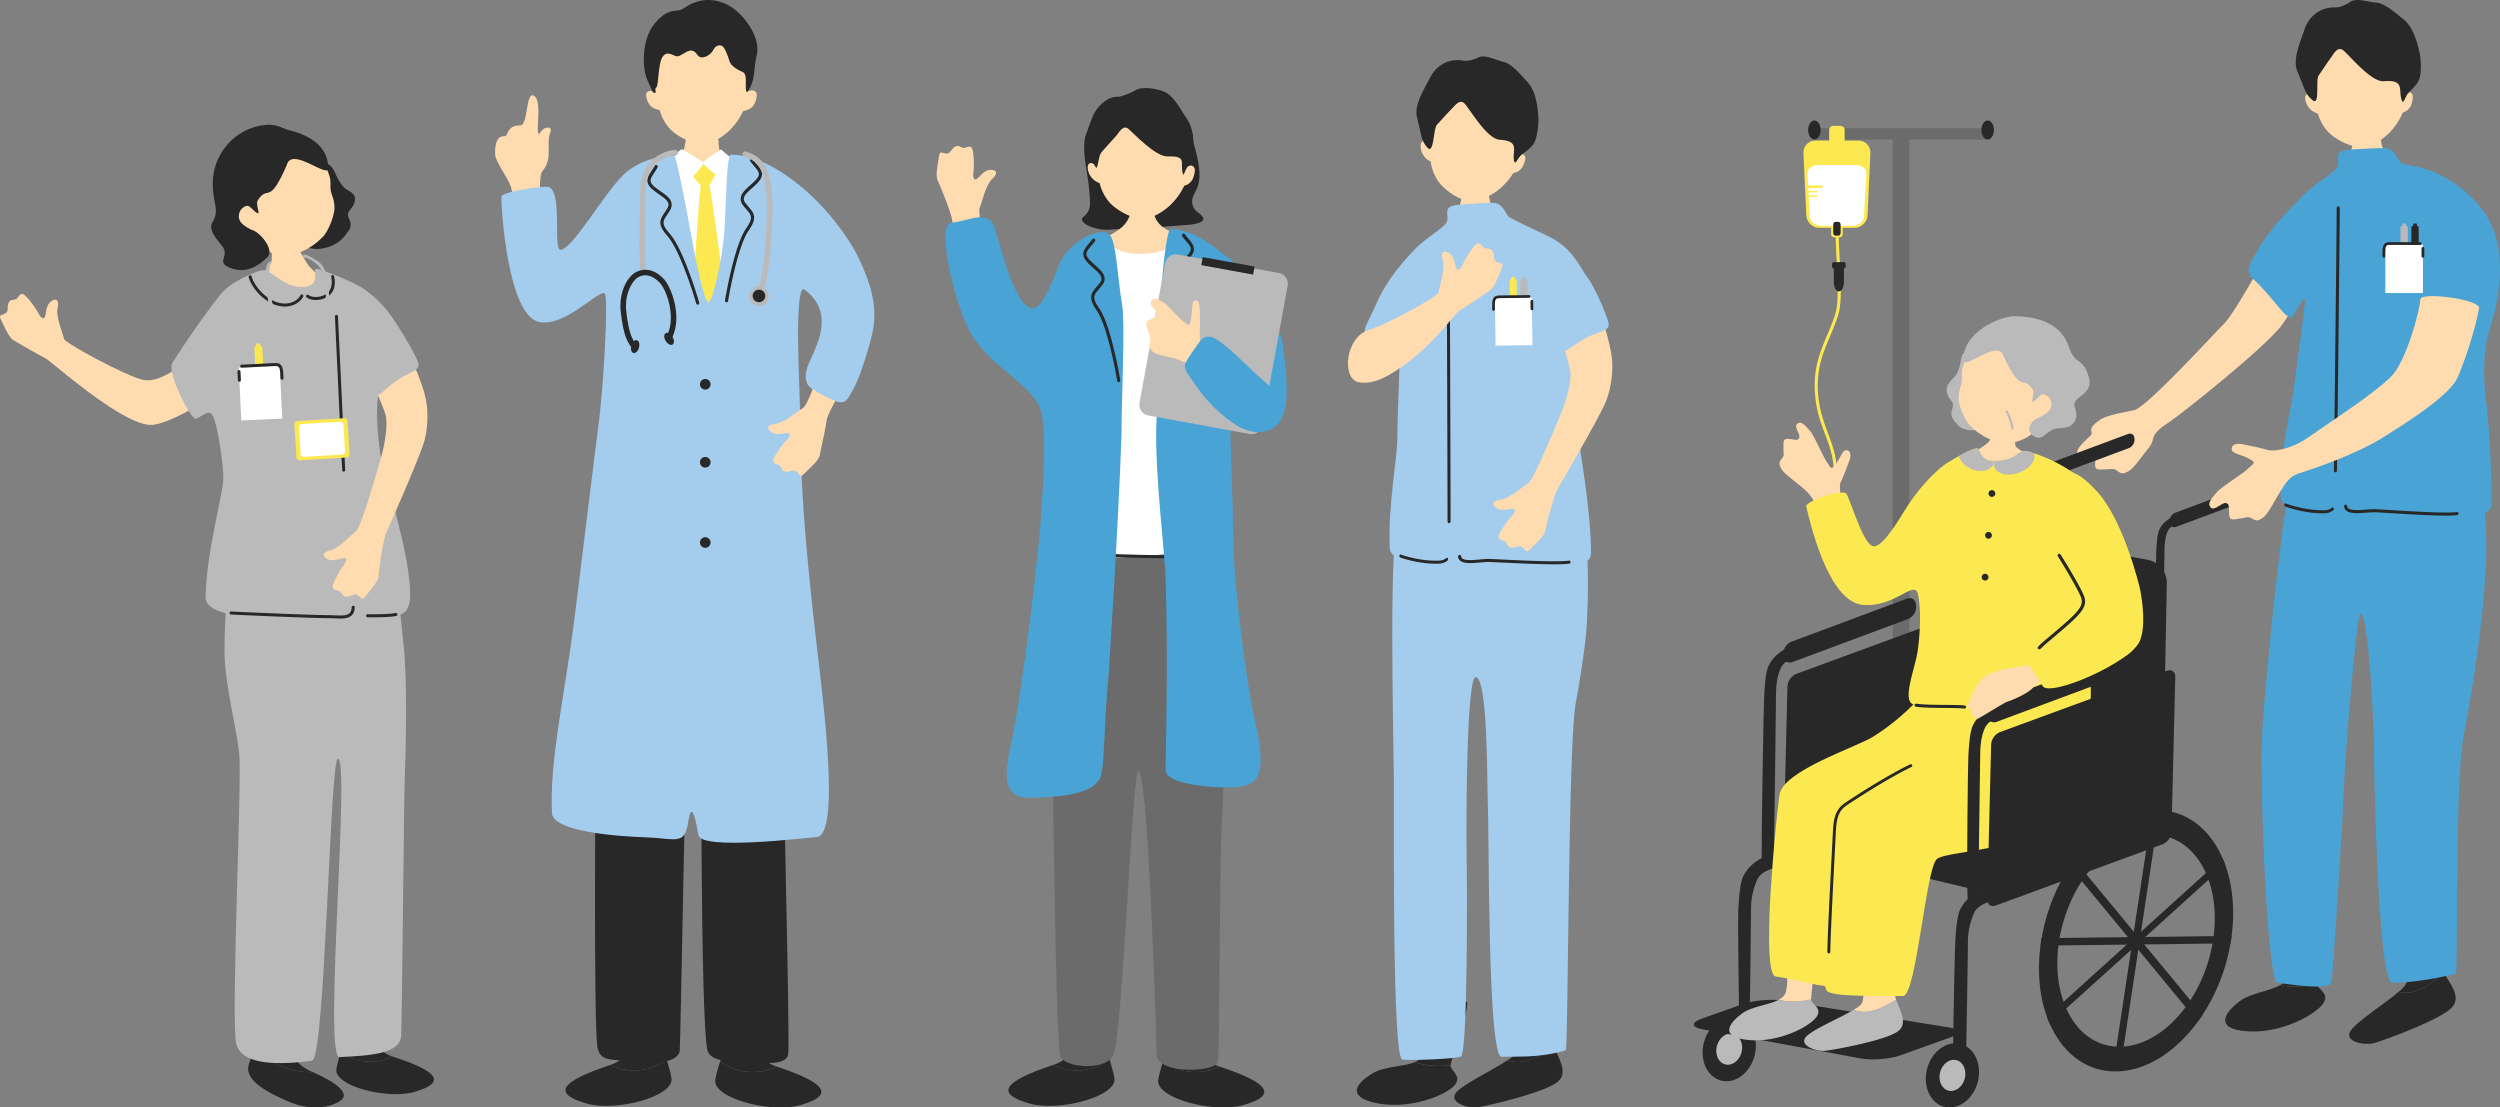 <svg width="307" height="136" fill="none" xmlns="http://www.w3.org/2000/svg"><rect width="100%" height="100%" fill="#808080" stroke="none"/><g clip-path="url(#a)"><path d="M273.103 39.762c-1.023 1-9.456 10.223-10.985 10.593-.824.199-3.261.55-4.188 1.168-1.93 1.29-.662 1.445-1.24 2.005-.578.56-1.944 1.68-1.558 2.28.386.6 1.434-.444 1.937-.277.503.166.244.65.211 1.46-.033.81.453.65 1.292.65.838 0 .897-.218 1.467.207.571.425.764.308 1.35.016.587-.293 1.575-1.746 2.513-2.924s-.229-1.356 2.522-3.137c1.389-.899 12.287-9.575 13.898-12.041.695-.929 4.252-6.608 4.447-7.222.469-1.476-3.094-6.801-3.803-5.839-.672.913-6.187 11.42-7.863 13.06Zm15.818-23.952c.173 0 3.007.02 3.223 0 .086.364.255 1.822.428 2.285.442 1.18 1.381 2.556 2.15 3.521 1.966 2.647-9.128 2.006-8.048.77.999-1.122 1.893-2.903 2.231-4.665.125-.648.016-1.668.016-1.91Z" fill="#FFDBB0"/><path d="M295.495 11.384c.237-3.872-1.019-8.511-5.73-8.511s-6.155 4.936-5.918 8.809c-.22-.22-.763-.272-.763.363 0 .297.133.793.498 1.222.423.498.799.573 1.062.694.258.97.862 1.85 1.36 2.345.717.713 2.445 1.743 3.982 1.784 1.228.033 2.754-1.057 3.551-1.916a8.077 8.077 0 0 0 1.526-2.345c.263-.12.575-.182.93-.727.162-.25.375-1.06.265-1.42-.138-.45-.641-.42-.763-.298Z" fill="#FFDBB0"/><path d="M286.791.904c.531.033 1.307-.325 1.778-.65.841-.58 2.172.006 3.267.072 1.095.066 2.74 1.619 3.194 1.95 1.234.904 1.778 2.746 2.105 4.264.172.8.199 2.275 0 3.034-.2.76-.984 1.383-1.416 1.879-.431.495-.598 1.698-.863.575-.266-1.123.343-2.261-2.113-2.056-1.587.132-4.266-3.232-4.996-3.794-.73-.561-1.22.532-1.552.961-.332.43-1.074 1.585-1.473 2.146-.398.562.22 3.818-.762 2.999-.899-.75-.907-1.3-1.851-3.54-.637-1.513.472-3.83.871-5.095.388-1.229 1.561-2.781 3.811-2.745Zm13.311 118.552a3.405 3.405 0 0 1-.277-.603c-.426-1.334-.075-4.856-.319-5.766 0 0-4.548.838-4.487 2.172.061 1.335 1.028 4.443.419 5.596-.133.251-.46.58-.895.952 2.141.483 3.889-.927 5.559-2.351Z" fill="#282828"/><path d="M300.102 119.456c-1.669 1.424-3.417 2.834-5.558 2.351-1.562 1.337-4.59 3.273-5.687 4.507-1.401 1.577 1.463 2.123 2.743 1.759 1.279-.364 8.104-2.851 9.505-4.367 1.204-1.303-.287-2.962-1.003-4.25Zm-20.106 1.52c-1.329.755-3.655.982-4.958 1.966-1.767 1.335-3.29 3.397.914 3.7 4.205.303 8.409-2.062 9.323-3.397.895-1.306-.717-1.741-.786-2.441-1.485.362-3.043.479-4.493.172Z" fill="#282828"/><path d="M285.545 112.733s-4.566-.359-4.749.369c-.183.728.64 5.049.153 6.808-.129.462-.479.797-.953 1.066 1.45.307 3.008.19 4.493-.172-.001-.015-.006-.03-.006-.045 0-.728 1.427-6.934 1.062-8.026Z" fill="#282828"/><path d="M303.715 54.267c.145.194 1.914 6.994 1.551 15.07-.379 8.43-2.317 19.141-2.659 20.578-1.17 4.923-.729 29.588-1.047 29.665-3.475.842-6.019 1.097-7.787 1.097-1.767 0-2.258-26.087-2.258-29.434 0-2.438-.708-15.955-1.621-15.919-.555.022-1.994 18.654-2.083 21.795-.101 3.539-1.34 23.076-1.546 23.592-.366.917-5.302.15-6.582-.034-1.279-.183-2.147-23.558-1.937-29.517.219-6.2 3.156-35.69 4.574-35.752.733-.033 21.395-1.141 21.395-1.141Z" fill="#4AA3D5"/><path d="M283.062 23.75c1.589-1.476 3.642-2.567 3.964-3.24.439-.917-.761-2.012 1.676-2.15 1.808-.102 3.479-.197 4.189-.172 1.27.044 1.56 1.593 1.995 1.84.589.336 1.907.25 3.677.963 3.44 1.386 5.489 3.672 6.43 4.974 3.284 4.54 1.778 11.239.789 14.274-.543 1.668-1.073 4.58-.466 9.213.312 2.378.66 7.898.66 12.216 0 1.825-1.752 1.408-4.92 1.368-3.169-.04-4.6-.02-6.17-.259-1.318-.2-7.632-.045-9.515-.12-1.744-.07-5.255.273-5.306-1.759-.137-5.479 1.266-10.484 1.611-13.16.327-2.527 1.379-9.965 1.379-10.964 0-.641-1.264 1.712-1.507 2.059-.612.87-2.245-2.175-4.873-4.586-.957-.878-.735-1.45 1.073-4.338 1.043-1.666 2.585-3.388 5.314-6.16Z" fill="#4AA3D5"/><path d="M286.789 58.01h-.004c-.105-.004-.188-.12-.185-.26.04-2.23.346-29.864.346-32.166 0-.14.085-.254.189-.254.105 0 .189.114.189.254 0 2.303-.306 29.948-.346 32.177-.002.139-.086.248-.189.248Zm2.312 4.994c.455.03.987-.01 1.509-.048.413-.032.803-.061 1.105-.049.263.01.822.045 1.55.09 2.717.167 7.264.448 8.491.256a.189.189 0 0 0-.059-.373c-1.186.186-5.884-.104-8.408-.26a93.837 93.837 0 0 0-1.559-.09c-.324-.012-.724.018-1.148.05-.833.062-1.869.14-2.222-.168a.348.348 0 0 1-.122-.26.185.185 0 0 0-.2-.177.188.188 0 0 0-.178.199.722.722 0 0 0 .25.521c.226.197.577.282.991.31Zm-3.869.032c-.213 0-.468-.011-.785-.03-1.185-.072-2.69-.393-3.834-.818-.069-.026-.111-.128-.093-.229.017-.1.087-.163.156-.137 1.128.42 2.613.736 3.781.807 1.262.078 1.484.015 1.96-.303.064-.044.141-.002.171.093.029.095.001.207-.064.25-.405.272-.671.367-1.292.367Zm11.278-27.221h.115v-.529h-.115v.53Zm-.393-7.885c0-.11.135-.201.3-.201h.301c.164 0 .299.09.299.2v6.855c0 .111-.135.202-.299.202h-.301c-.165 0-.3-.09-.3-.202V27.93Z" fill="#282828"/><path d="M296.338 27.479c0-.014.069-.025.153-.025h.154c.084 0 .153.011.153.024v.833c0 .013-.069.024-.153.024h-.154c-.084 0-.153-.01-.153-.024v-.832Zm-.146 7.263c-.006-.028.105-.052.246-.052h.258c.142 0 .252.024.247.052l-.183.868c-.001.007-.059.013-.129.013h-.127c-.07 0-.129-.006-.13-.013l-.182-.868Z" fill="#282828"/><path d="M295.17 35.815h.115v-.529h-.115v.53Zm-.393-7.885c0-.11.135-.201.3-.201h.301c.165 0 .299.09.299.2v6.855c0 .111-.134.202-.299.202h-.301c-.165 0-.3-.09-.3-.202V27.93Z" fill="#BABABA"/><path d="M294.998 27.479c0-.014.069-.025.153-.025h.154c.084 0 .153.011.153.024v.833c0 .013-.069.024-.153.024h-.154c-.084 0-.153-.01-.153-.024v-.832Zm-.146 7.263c-.006-.028.105-.052.246-.052h.258c.142 0 .253.024.247.052l-.182.868c-.002.007-.06.013-.13.013h-.127c-.07 0-.128-.006-.13-.013l-.182-.868Z" fill="#BABABA"/><path d="M292.923 35.985h4.612v-5.938h-4.612v5.938Z" fill="#fff"/><path d="M297.534 31.635a.17.17 0 0 0 .17-.17v-.96a.17.17 0 0 0-.341 0v.96c0 .094.077.17.171.17Zm-4.805 0a.17.17 0 0 0 .17-.165c.003-.107.003-.214.003-.319.002-.77.044-1.063.489-1.074.376-.01 1.18-.005 1.959 0 .786.005 1.529.01 1.849 0a.17.17 0 0 0 .165-.175.176.176 0 0 0-.176-.164c-.311.01-1.052.004-1.836 0a89.256 89.256 0 0 0-1.97 0c-.818.02-.819.76-.82 1.413l-.003.31a.17.17 0 0 0 .166.174h.004Z" fill="#282828"/><path d="M224.796 62.83a.19.19 0 0 1-.184-.236c1.213-4.713.378-6.947-.506-9.311-.487-1.303-.991-2.651-1.182-4.465-.355-3.38.524-5.463 1.454-7.669.356-.843.724-1.714 1.016-2.665.419-1.365.272-4.157.143-6.62-.1-1.891-.194-3.678-.024-4.622a.188.188 0 0 1 .22-.152.188.188 0 0 1 .153.219c-.162.901-.069 2.666.029 4.535.131 2.495.279 5.322-.159 6.75-.298.969-.669 1.85-1.028 2.701-.912 2.16-1.772 4.2-1.427 7.484.186 1.766.681 3.091 1.16 4.372.905 2.422 1.76 4.709.518 9.537a.19.19 0 0 1-.183.142Z" fill="#FCE952"/><path d="M243.899 15.752h-20.907v1.382h20.907v-1.382Z" fill="#6B6B6B"/><path d="M222.806 17.133c.424 0 .767-.524.767-1.17 0-.647-.343-1.171-.767-1.171s-.767.524-.767 1.17c0 .647.343 1.171.767 1.171Zm22.046-1.17c0 .646-.343 1.17-.767 1.17-.423 0-.767-.524-.767-1.17 0-.647.344-1.171.767-1.171.424 0 .767.524.767 1.17Z" fill="#282828"/><path d="M234.47 16.56h-2.048v90.68h2.048V16.56Z" fill="#6B6B6B"/><path d="M229.336 26.44a1.636 1.636 0 0 1-1.617 1.538h-4.29a1.636 1.636 0 0 1-1.617-1.538l-.348-7.64a1.466 1.466 0 0 1 1.477-1.538h5.266c.85 0 1.515.692 1.477 1.538l-.348 7.64Z" fill="#FCE952"/><path d="M225.903 27.408h-.655a.386.386 0 0 0-.387.385v.964c0 .212.173.385.387.385h.655a.386.386 0 0 0 .386-.385v-.964a.386.386 0 0 0-.386-.385Z" fill="#FCE952"/><path d="M228.89 26.655c-.034.59-.675 1.07-1.425 1.07h-3.78c-.749 0-1.39-.48-1.424-1.07l-.306-5.318c-.034-.589.551-1.07 1.301-1.07h4.639c.75 0 1.335.481 1.301 1.07l-.306 5.318Z" fill="#fff"/><path d="M226.031 28.56c0 .206-.111.375-.247.375h-.419c-.136 0-.248-.169-.248-.375v-.938c0-.206.112-.375.248-.375h.419c.136 0 .247.169.247.375v.938Z" fill="#282828"/><path d="M223.808 22.778h-1.978v.317h1.978v-.317Zm-.631.677h-1.224v.181h1.224v-.18Zm0 .541h-1.224v.181h1.224v-.18Zm3.346-6.768a.51.51 0 0 1-.514.505h-.87a.51.51 0 0 1-.514-.505v-1.264a.51.51 0 0 1 .514-.505h.87a.51.51 0 0 1 .514.505v1.264Z" fill="#FCE952"/><path d="M226.433 32.966v1.716c0 .605-.279 1.1-.62 1.1-.341 0-.62-.495-.62-1.1v-1.716c0-.133.015-.263.04-.385h1.16c.025.122.04.252.04.385Z" fill="#282828"/><path d="M226.657 32.452v.259c0 .143-.094.259-.211.259h-1.272c-.114 0-.211-.116-.211-.26v-.258c0-.144.097-.26.211-.26h1.272c.117 0 .211.116.211.26Zm26.025 25.468c-.793.27-1.759.583-2.088 1.26-.328.678-.423 1.495-.423 2.5 0 1.004-.148 9.93-.129 10.585.024.824.254 2.313-.538 2.313-.485 0-.404-1.104-.437-2.348-.024-.957.049-9.756.096-10.597.047-.84.12-2.106.399-2.663.446-.887 1.329-1.516 2.393-1.775 1.126-.273 1.459-.471 1.552-.07.165.703-.201.582-.825.794Z" fill="#282828"/><path d="M262.116 53.972c.027.427-.281.9-.683 1.05l-9.845 3.67c-.403.15-.754-.076-.78-.503l-.011-.177c-.027-.427.281-.9.683-1.05l9.845-3.67c.403-.15.754.076.78.503l.011.177Zm6.193 9.955c-.793.27-1.759.584-2.088 1.261-.328.678-.423 1.495-.423 2.5 0 1.004-.149 9.93-.129 10.585.024.824.254 2.313-.538 2.313-.485 0-.404-1.104-.437-2.348-.024-.957.049-9.756.096-10.597.047-.841.119-2.107.399-2.663.446-.887 1.329-1.516 2.393-1.775 1.126-.274 1.459-.472 1.552-.07.165.702-.201.581-.825.794Z" fill="#282828"/><path d="M277.745 59.979c.027.427-.281.9-.683 1.05l-9.845 3.67c-.403.15-.754-.076-.781-.503l-.011-.177c-.026-.427.281-.9.684-1.05l9.845-3.67c.403-.15.754.076.78.503l.011.177Zm-12.136 36.85c-.025 1.32-1.104 2.168-2.399 1.885l-17.852-3.892c-1.295-.282-2.354-1.593-2.354-2.913l.003-24.529c0-1.32 1.068-2.205 2.372-1.969l18.38 3.336c1.305.237 2.351 1.51 2.326 2.83l-.476 25.252Z" fill="#282828"/><path d="m243.78 109.555-24.567-5.871 23.791-11.538 22.283 5.961-21.507 11.448Zm-24.42-3.428c-1.223.417-3.061.658-3.604 1.955-.448 1.07-.735 2.123-.735 3.672s-.156 14.35-.192 15.358c-.036 1.009.329.65-.685.65-1.013 0-.542-1.333-.579-2.81-.036-1.476-.171-11.974-.099-13.27.073-1.297.185-3.249.615-4.106.688-1.369 2.05-2.339 3.691-2.738 1.737-.422 2.977-1.214 3.167-.079.184 1.097-.617 1.04-1.579 1.368Z" fill="#282828"/><path d="M215.463 129.634c-.551 2.131-2.392 3.502-4.112 3.061-1.721-.441-2.669-2.525-2.118-4.656.551-2.131 2.392-3.502 4.113-3.061 1.72.441 2.668 2.525 2.117 4.656Z" fill="#282828"/><path d="M213.862 129.224c-.268 1.035-1.163 1.701-1.999 1.487-.836-.214-1.297-1.227-1.029-2.263.268-1.035 1.162-1.701 1.998-1.487.836.214 1.297 1.227 1.03 2.263Z" fill="#BABABA"/><path d="M221.707 80.184c-1.143.39-2.535.841-3.008 1.817-.474.976-.61 2.153-.61 3.6s-.213 17.894-.247 18.836c-.034.942.322 1.802-.624 1.802s-.853-.242-.887-1.621c-.034-1.379.238-17.873.306-19.084.067-1.212.172-3.035.574-3.836.643-1.278 1.915-2.184 3.448-2.557 1.622-.394 2.101-.68 2.236-.102.237 1.013-.29.838-1.188 1.145Z" fill="#282828"/><path d="M235.299 74.496c.039.616-.404 1.296-.984 1.512l-14.183 5.289c-.58.216-1.085-.11-1.124-.725l-.015-.255c-.039-.616.404-1.296.984-1.512l14.183-5.289c.58-.216 1.085.11 1.124.725l.015.255Zm-1.909 55.091c-1.307.468-3.493.645-4.859.394l-19.475-3.58c-1.366-.251-1.413-.838-.105-1.303l5.006-1.783c1.308-.466 3.5-.667 4.871-.446l20.5 3.296c1.371.221 1.424.784.117 1.253l-6.055 2.169Zm8.254-34.57c-.015.617-.503 1.295-1.084 1.508l-20.502 7.526c-.581.213-1.044-.117-1.028-.733l.47-19.059c.016-.616.503-1.295 1.084-1.508l20.502-7.525c.581-.213 1.044.117 1.029.733l-.471 19.058Z" fill="#282828"/><path d="M232.852 122.769a3.11 3.11 0 0 1-.152-.567c-.173-1.229-.198-6.725-.275-7.556 0 0-3.642-.76-3.788.415-.146 1.175.636 7.324-.069 8.24-.153.2-.488.438-.923.699 1.798.739 3.536-.234 5.207-1.231Z" fill="#FFDBB0"/><path d="M232.852 122.77c-1.672.996-3.409 1.969-5.208 1.23-1.564.938-4.498 2.181-5.64 3.096-1.46 1.17.96 2.071 2.132 1.943 1.172-.129 7.506-1.291 8.957-2.408 1.246-.96.191-2.63-.241-3.861Zm-14.433.013c-1.194.64-3.26.79-4.435 1.633-1.595 1.144-2.99 2.937.728 3.298 3.718.361 7.495-1.643 8.334-2.805.821-1.138-.597-1.559-.642-2.18-1.325.288-2.707.357-3.985.054Z" fill="#BABABA"/><path d="M222.834 115.728s-3.238-.985-3.416-.345c-.178.641.34 4.928-.131 6.475-.123.407-.441.696-.867.924 1.277.304 2.66.235 3.984-.054-.001-.013-.005-.026-.005-.04.016-.645.734-5.984.435-6.96Z" fill="#FFDBB0"/><path d="M252.599 85.984c.112.194 5.032 5.443 1.696 12.734-2.664 5.822-15.191 5.603-16.46 6.784-1.369 1.274-2.503 16.818-4.154 16.805-.632-.004-3.679.072-6.721-.093-4.125-.224-2.008-1.118-3.225-1.194-.87-.054-3.375-.789-5.67-1.102-.944-.13-.86-4.872-.778-7.527.083-2.725.603-9.942 1.227-14.76.385-2.975 9.341-5.823 11.488-7.156 4.297-2.668 6.274-5.679 7.719-6.359 1.983-.933 14.878 1.868 14.878 1.868Z" fill="#FCE952"/><path d="M224.582 117.079a.182.182 0 0 1-.182-.181c0-1.62.388-9.087.573-12.676l.087-1.69c.078-1.613.146-3.006 1.48-3.913 1.154-.785 5.104-3.343 8.015-4.75a.181.181 0 1 1 .159.324c-2.892 1.398-6.821 3.943-7.969 4.724-1.128.766-1.237 1.88-1.322 3.633l-.087 1.691c-.186 3.585-.573 11.047-.573 12.657 0 .1-.081.181-.181.181Z" fill="#282828"/><path d="M226.366 62.043c-.369-1.228-.568-2.378-.306-2.889.262-.51.755-1.795 1.039-2.575.284-.78.093-1.265-.366-1.292-.459-.027-.567.653-1.255 1.64-.689.987-.71.35-1.119-.164-.408-.513-1.594-3.31-2.085-3.84-.491-.53-.977-1.248-1.528-.917-.551.33.366 1.292.203 1.737-.162.446-.592.203-1.322.154-.729-.049-.598.39-.617 1.139-.019.75.175.807-.222 1.307-.397.5-.296.674-.047 1.206.25.531 1.537 1.45 2.577 2.316 1.04.866 1.49 1.558 1.788 2.716l.223.87c1.163-.131 2.359-.182 3.472-.37a17.64 17.64 0 0 1-.435-1.038Zm18.576-11.139c.152.02 2.163.385 2.355.391.037.33.09 3.087.231 3.502.142.415 4.612 2.708 3.957 4.141-2.441 1.612-9.971 1.079-11.241-.812-1.68-.644 3.833-3.304 4.101-4.056.196-.552.57-2.952.597-3.166Z" fill="#FFDBB0"/><path d="M240.199 51.922c.924 1.415 3.008.872 4.398.455 2.968-.89-.565-5.394-.866-6.08-.301-.687-.046-5.312-2.522-3.026-.651.602-.195 1.826-1.216 3.026-.316.371-1.026.89-.934 1.725.11.998.796 1.158.775 1.746-.021.587-.632 1.09.365 2.154Z" fill="#BABABA"/><path d="M250.502 52.423c-1.532 1.652-3.463 2.216-4.909 1.905-1.446-.312-2.698-1.063-3.762-2.14-.805-1.058-1.267-2.506-1.306-3.095-.036-.54.06-1.152.255-1.714.455-1.312-.487-1.492 1.065-4.004.472-.763 3.097-4.165 7.042-3.536 3.468.552 5.578 9.248 1.615 12.584Z" fill="#FFDBB0"/><path d="M246.027 43.748c-.618-2.267-4.88 1.815-4.916.49-.097-3.523 4.6-5.43 6.276-5.405 2.337.037 5.633.584 6.691 3.808.775 2.362 1.663 1.069 2.43 3.655.653 2.206-2.02 2.383-1.769 3.517.078.355.434 1.176.091 1.815-.456.847-1 .887-1.983.953-1.717.115-1.892 1.829-3.214.907-.939-.654-.207-1.95.84-2.231 1.62-.868 1.509-1.422 1.378-1.984s-.916-1.113-1.287-.73c-1.847 1.91-.495-.122-.988-.79-1.341-1.811-1.243.823-3.549-4.005Z" fill="#BABABA"/><path d="M256.46 79.767c.01 2.126 1.181 9.268-1.222 8.936-.823-.115-6.256-.85-7.659-.95-.743-.055-4.317-.246-6.337-.93-.04.016-.086.036-.131.04-1.954.247-5.266-.05-6.14-.351-1.459-.508.213-4.388.525-6.62.319-2.236.415-5.166.031-6.915-.409-1.86-2.727 1.578-6.7 1.307-4.499-.302-6.7-10.926-7.023-12.062-.182-.659 4.615-2.307 4.968-1.543.848 1.804 2.232 6.68 3.469 6.398 1.009-.231 2.292-2.186 3.69-4.448 1.919-3.096 4.13-5.096 5.105-5.73a38.82 38.82 0 0 1 1.525-.894c.893-.493 1.736-.895 2.176-.95.54-.07.257 1.538 2.06 1.538h.126c3.125-.04 2.63-1.628 4.382-1.086.162.05.318.1.475.151v.005a18.787 18.787 0 0 1 6.134 3.393c1.389 1.14.389 5.925 1.045 9.358.172.9-.53 7.212-.499 11.353Z" fill="#FCE952"/><path d="M244.852 56.593c0 .16-.03.327-.101.472-.368.794-1.585 1.02-2.726.503-.778-.357-1.313-.965-1.464-1.563.893-.493 1.736-.895 2.176-.95.54-.07.257 1.538 2.06 1.538h.055Zm3.04 1.463c-1.348.467-2.681.155-2.979-.7a1.165 1.165 0 0 1 .01-.763c3.125-.04 2.631-1.628 4.383-1.086.161.05.318.101.474.151v.005c.298.855-.545 1.925-1.888 2.393Z" fill="#BABABA"/><path d="M245.021 60.636a.415.415 0 0 1-.828-.067.415.415 0 0 1 .828.067Zm-.42 5.135a.415.415 0 0 1-.828-.067.415.415 0 0 1 .828.067Zm-.42 5.136a.415.415 0 0 1-.828-.067.415.415 0 0 1 .828.067Zm-2.939 16.106a.21.21 0 0 1-.021-.002c-.553-.06-1.481-.067-2.463-.076-1.3-.011-2.643-.023-3.485-.148a.19.19 0 0 1-.16-.215.19.19 0 0 1 .216-.158c.816.122 2.206.134 3.432.144.992.009 1.929.017 2.501.078a.19.19 0 0 1 .168.208.19.19 0 0 1-.188.169Zm4.756 23.206c-1.224.417-3.062.658-3.605 1.954-.448 1.071-.735 2.124-.735 3.673 0 1.548-.201 13.241-.237 14.249-.037 1.009.151 1.964-.862 1.964-1.014 0-.685.061-.721-1.416-.037-1.477.193-13.573.265-14.869.073-1.297.185-3.249.616-4.107.687-1.368 2.049-2.338 3.69-2.737 1.737-.422 2.977-1.214 3.167-.079.184 1.097-.617 1.039-1.578 1.368Z" fill="#282828"/><path d="M242.873 132.857c-.551 2.131-2.392 3.501-4.112 3.061-1.721-.441-2.669-2.526-2.118-4.657.551-2.131 2.392-3.501 4.113-3.06 1.72.44 2.668 2.525 2.117 4.656Z" fill="#282828"/><path d="M241.272 132.446c-.268 1.036-1.163 1.702-1.999 1.488-.836-.215-1.297-1.228-1.029-2.263.268-1.036 1.163-1.702 1.999-1.487.836.214 1.296 1.227 1.029 2.262Z" fill="#BABABA"/><path d="M266.656 102.166c-.015.616-.503 1.295-1.084 1.508l-20.502 7.525c-.581.213-1.044-.116-1.029-.733l.471-19.058c.015-.617.503-1.295 1.084-1.508l20.502-7.526c.581-.213 1.044.117 1.028.733l-.47 19.059Z" fill="#282828"/><path d="M274.043 114.928c.424-3.255.11-6.265-.793-8.741a8.653 8.653 0 0 0-.329-.817c-1.577-3.635-4.51-5.934-8.186-5.89-3.677.042-7.316 2.419-10 6.104a13.2 13.2 0 0 0-.577.828c-1.656 2.507-2.883 5.534-3.443 8.791-.03.154-.053.308-.076.462-.023.155-.046.302-.063.456-.431 3.262-.11 6.265.793 8.741.1.281.208.556.328.823 1.585 3.629 4.511 5.928 8.188 5.885 3.676-.043 7.309-2.42 9.998-6.099.202-.272.393-.549.578-.834 1.656-2.507 2.888-5.528 3.443-8.791.03-.154.052-.302.075-.456.024-.154.047-.308.064-.462Zm-5.07 7.906a12.65 12.65 0 0 1-.578.834c-2.066 2.794-4.806 4.64-7.608 4.846a4.995 4.995 0 0 1-.882.011c-2.75-.141-4.941-1.929-6.168-4.684a8.549 8.549 0 0 1-.328-.823c-.7-1.973-.955-4.348-.628-6.923.016-.147.039-.301.063-.456.023-.154.046-.308.076-.462.458-2.583 1.427-4.972 2.726-6.962.185-.284.376-.562.578-.827 2.065-2.794 4.806-4.647 7.609-4.853a4.95 4.95 0 0 1 .881-.011c2.751.141 4.941 1.936 6.167 4.691.122.261.229.536.329.816.701 1.967.95 4.342.622 6.923-.017.154-.04.308-.064.462-.023.154-.046.309-.075.456a18.766 18.766 0 0 1-2.72 6.962Z" fill="#282828"/><path d="m260.668 129.314-.885.01 4.169-27.585.885-.01-4.169 27.585Z" fill="#282828"/><path d="M270.462 124.638c-.186.284-.376.562-.579.834l-1.488-1.804-5.811-7.04-.53-.642-.213-.266-.159-.184-.371-.458-5.665-6.863-1.488-1.803c.18-.284.376-.555.578-.827l1.488 1.803 5.812 7.041.372.451.152.184.22.266.157.191.372.451 5.665 6.863 1.488 1.803Z" fill="#282828"/><path d="M273.979 115.39c-.023.154-.045.302-.075.456l-23.328.275c.017-.154.04-.302.063-.456.023-.154.046-.308.076-.462l23.328-.275c-.017.154-.04.308-.064.462Z" fill="#282828"/><path d="m273.25 106.187-9.803 8.866-.511.467-.214.189-.296.273-.215.194-.51.462-7.964 7.203-2.04 1.844c-.12-.267-.228-.542-.328-.823l21.552-19.492c.12.268.235.536.329.817Zm-26.469-18.664c-1.142.39-2.535.841-3.008 1.817-.473.975-.609 2.153-.609 3.6s-.215 14.306-.187 15.249c.035 1.187.367 3.332-.774 3.332-.699 0-.583-1.59-.629-3.382-.036-1.379.07-14.055.137-15.266.068-1.212.172-3.035.575-3.836.642-1.279 1.914-2.184 3.447-2.557 1.623-.395 2.101-.68 2.237-.102.236 1.013-.291.838-1.189 1.145Z" fill="#282828"/><path d="M260.374 81.835c.038.615-.405 1.296-.985 1.512l-14.183 5.289c-.579.216-1.085-.11-1.123-.726l-.016-.255c-.039-.615.405-1.295.984-1.511l14.183-5.29c.58-.215 1.086.111 1.124.726l.016.255Z" fill="#282828"/><path d="M256.513 60.567c-3.39-2.172-5.41 1.854-4.734 3.936 1.027 3.17 6.663 11.96 4.734 13.172-3.935 2.471-7.562 4.082-8.016 4.13-.708.073-3.803.485-4.746 1.283-.943.797-1.391 1.694-2.066 3.344-.256.625.487.572.478.836-.024.75.376 1.176.832.928.831-.45 3.129-1.93 3.546-2.048.733-.208 2.794-1.174 3.125-1.737.331-.563 1.21-.58 2.537-.975.623-.185 3.886-1.121 6.848-2.014 3.35-1.01 3.953-2.855 3.65-4.673-.488-2.926-1.152-5.092-2.358-8.234-1.632-4.255-1.939-6.737-3.83-7.948Z" fill="#FFDBB0"/><path d="M252.242 58.575c1.459-1.405 3.149-.56 5.333 1.845 3.158 3.479 5.11 11.35 5.234 11.98.3 1.53.705 4.526-.039 6.312-1.109 2.665-11.268 7.072-11.975 5.477-.244-.551-1.232-1.933-1.733-2.568-.865-1.097 6.84-5.99 6.84-7.516 0-1.872-3.904-6.834-5.037-9.302-1.134-2.468.553-5.433 1.377-6.228Z" fill="#FCE952"/><path d="M250.429 79.743a.2.2 0 0 1-.141-.058.2.2 0 0 1-.001-.283c.461-.46.584-.563 1.104-.998.349-.292.88-.737 1.817-1.543 2.284-1.967 2.607-2.6 2.373-3.4-.244-.837-2.128-3.97-2.872-5.137a.199.199 0 0 1 .062-.276.201.201 0 0 1 .277.061c.398.624 2.626 4.238 2.919 5.24.309 1.056-.204 1.84-2.497 3.814a163.45 163.45 0 0 1-1.82 1.547c-.522.437-.63.528-1.078.975a.202.202 0 0 1-.143.058Z" fill="#282828"/><path d="M304.431 37.865c.209-1.11-7.158-2.058-7.211-1.116-.084 1.489-1.773 7.75-3.643 9.547-2.395 2.302-7.093 5.29-10.033 7.352-2.354 1.651-4.492 1.803-5.101 1.604-.609-.2-2.114-.519-3.025-.696-.91-.178-1.413.114-1.364.622.049.507.818.509 2.027 1.094 1.209.584.508.717.011 1.252s-3.386 2.313-3.887 2.941c-.502.63-1.212 1.284-.752 1.831.46.547 1.365-.622 1.886-.52.52.1.325.614.396 1.421.071.808.533.588 1.364.481.832-.107.862-.33 1.483.02.62.349.796.208 1.341-.156.544-.365 1.338-1.932 2.118-3.219.674-1.114 1.189-1.815 2.164-2.158 1.404-.442 7.119-2.307 10.647-4.581 1.769-1.14 7.973-4.883 8.976-7.288 1.003-2.405 2.093-5.713 2.603-8.43Z" fill="#FFDBB0"/><path d="M247.116 52.76a.134.134 0 0 1-.134-.128c-.026-.585-.39-1.579-.675-2.012a.132.132 0 0 1 .039-.184.133.133 0 0 1 .185.038c.309.47.69 1.51.719 2.146a.134.134 0 0 1-.128.14h-.006Z" fill="#BABABA"/></g><g clip-path="url(#b)"><path d="M42.57 28.652c-.91 1.497-3.079 2.203-4.529 1.815-3.093-.829.15-3.372.351-4.701.147-.973-.008-2.711.28-3.434.289-.722-.741-4.27 1.89-1.978.692.603.6 1.467 1.692 2.678.339.376 1.41.597 1.342 1.466-.082 1.04-.908 1.285-.868 1.894.04.609.836 1.124-.159 2.26Z" fill="#282828"/><path d="M30.873 29.423c1.636 1.665 3.648 2.188 5.13 1.818 1.484-.37 2.753-1.188 3.817-2.341.797-1.123 1.228-2.64 1.25-3.252.019-.561-.1-1.194-.319-1.77-.512-1.347.455-1.563-1.23-4.12-.51-.777-3.332-4.222-7.385-3.443-3.563.684-4.688 9.624-1.263 13.108Z" fill="#FFDBB0"/><path d="M35.214 20.28c.565-2.373 5.098 1.725 5.093.35-.011-2.968-2.791-4.168-4.96-4.684-.504-.12-1.352-.739-2.665-.62-3.976.362-6.535 3.735-6.555 7.093-.016 2.673.893 3.343-.03 4.84-.529.856.295 1.896 1.099 2.84 1.152 1.354-.712 2 .912 2.732 2.018.909 3.726-.195 4.778-1.314.811-.863-.93-3.046-2.022-3.305-1.7-.848-1.604-1.427-1.486-2.014.117-.587.91-1.185 1.305-.799 1.969 1.921.507-.143.995-.85 1.326-1.923 1.31.813 3.536-4.27Z" fill="#282828"/><path d="M36.03 29.225c-.173.008-2.449.279-2.667.269-.07.371.131 2.416-.102 2.858-.536 1.011-2.427 2.149-3.138 2.69-.762.581-1.47 2.512-1.338 3.42.073 1.267.59 3.917.661 4.342.477 2.836 5.731 2.59 6.9 2.495 4.403-.36 7.42-1.836 7.336-6.024-.31-1.738-4.951-5.727-5.66-6.501-.451-.492-1.98-3.304-1.991-3.55Z" fill="#FFDBB0"/><path d="M48.194 129.739c-3.542-1.159.072-3.855-.915-7.387 0 0-1.692-1.973-2.53-.714-.64.959-2.109 4.857-2.919 7.572 1.904 1.372 4.4 1.539 6.364.529Z" fill="#282828"/><path d="m48.218 129.749-.024-.009c-1.965 1.01-4.46.842-6.364-.529-.253.847-.442 1.581-.521 2.072-.332 2.065 6.254 3.772 9.582 2.804 3.819-1.112 3.182-2.452-2.673-4.338Zm-17.242-.985c.173-2.156-.255-4.965-.425-7.013 1.896-1.685 3.413-1.811 3.932 2.389.518 4.199 1.206 6.348 3.846 7.487l.073.032c-2.598.08-5.435-1.047-7.426-2.895Z" fill="#282828"/><path d="M30.976 128.764c1.992 1.848 4.829 2.975 7.426 2.895 2.61 1.134 4.884 2.618 3.284 3.592-1.616.983-3.99 1.01-6.278.013-2.29-.998-5.646-2.586-4.803-4.693.203-.506.317-1.125.371-1.807Z" fill="#282828"/><path d="M36.823 68.164c2.328-.144 2.277-.105 5.545-.617 3.268-.513 5.05.24 5.781 1.862.73 1.622.817 4.535 1.41 9.778.514 4.541.248 13.662.144 16.428-.105 2.765-.33 29.868-.444 31.593-.144 2.195-3.727 2.42-7.573 2.602-1.998.094 1.354-36.697-.194-36.63-.988.042-1.544 36.869-3.18 37.082-3.519.459-8.629.733-9.303-2.099-.675-2.833.713-32.292.373-35.565-.34-3.272-1.783-8.63-1.81-12.45-.033-4.559.501-10.346.899-11.737.397-1.392 6.025-.103 8.352-.247Z" fill="#BABABA"/><path d="M18.734 52.172c-1.29.11-3.205-.886-5.174-2.15-3.655-2.347-7.51-5.802-7.988-6.033-.736-.355-2.653-1.469-3.878-2.186-.499-.291-.898-1.084-1.638-2.683-.327-.707.887-.255.887-1.17-.001-1.54.85-.935 1.138-1.303.5-.637.625-.828 1.34-.01.715.816 1.075 1.42 1.308 1.86.232.44.727 1.015.865.116.139-.898.27-1.383.824-1.701.554-.319.907.01.619 1.077-.067 1.308.676 2.886.814 3.626.091.486 7.653 4.594 9.736 5.037 2.943.625 7.263-4.307 7.701-3.984.834.615 3.175 3.623 1.24 5.568-1.032 1.037-5.775 3.765-7.794 3.936Z" fill="#FFDBB0"/><path d="M49.971 69.16c-.419-2.54-1.692-7.569-2.935-11.857-.604-2.083-1.006-7.54-.521-8.82 1.226-3.243 4.17-5.358 3.075-7.246-1.93-3.329-3.146-4.455-4.793-5.684-1.335-.96-4.894-2.28-5.792-2.534-.946-.266.818 2.206-1.943 2.233-2.418.024-3.697-2.305-5.014-2.032-.634.132-3.654 1.28-5.018 2.99-2.29 2.872-5.458 7.648-5.897 8.404-.66 1.135 2.358 7.023 2.918 6.81 1.003-.385 1.636-1.332 2.143-.224.636 1.386 1.323 6.565 1.223 7.783-.2 2.416-2.045 8.759-2.172 14.345-.078 3.418 12.154 2.389 16.29 2.48 2.51.056 1.548-1.551 2.368-1.59.505-.024.245 1.415 1.555 1.422 4.244.022 5.703.737 4.513-6.48Z" fill="#BABABA"/><path d="M42.214 57.919a.186.186 0 0 1-.195-.177l-.475-10.078-.415-8.796a.186.186 0 1 1 .371-.017l.415 8.796c.203 4.294.416 8.794.475 10.077a.186.186 0 0 1-.176.195ZM35.117 37.64c-.55.026-1.158-.09-1.778-.399-1.591-.792-2.594-2.349-2.797-3.202a.186.186 0 1 1 .361-.086c.182.76 1.134 2.225 2.602 2.955 1.512.753 2.937.246 3.39-.655a.185.185 0 1 1 .333.166c-.342.679-1.134 1.175-2.11 1.221Zm4.195-.848c-.636.122-1.285.018-1.664-.284a.186.186 0 0 1 .232-.29c.527.42 1.811.322 2.453-.356.374-.395.5-1.09.337-1.861a.186.186 0 0 1 .143-.22l.004-.001a.186.186 0 0 1 .217.144c.19.903.033 1.703-.431 2.194-.343.361-.813.582-1.291.674ZM42.03 75.95c-.305.015-.636 0-.974-.017-.277-.013-.563-.027-.85-.025-1.548.01-9.701-.336-11.844-.445a.186.186 0 0 1-.176-.194.182.182 0 0 1 .195-.177c2.14.108 10.28.454 11.824.445.292-.002.585.012.869.025.767.036 1.491.07 1.843-.254.17-.157.258-.4.27-.744.003-.102.08-.176.191-.18.103.004.183.09.18.193-.015.448-.142.776-.39 1.004-.28.258-.68.348-1.138.37Zm5.363-.179a47.89 47.89 0 0 1-2.252.033.186.186 0 0 1 0-.372c.953.003 2.722.008 3.433-.159a.186.186 0 0 1 .085.362c-.3.07-.747.112-1.266.136ZM30.711 50.82l-.125.005.027.58.126-.007-.028-.579Z" fill="#282828"/><path d="M30.759 42.744c-.006-.122-.158-.214-.338-.205l-.327.015c-.18.008-.322.115-.317.236l.354 7.505c.006.12.158.213.337.205l.328-.016c.18-.008.322-.114.316-.236l-.353-7.504Z" fill="#BABABA"/><path d="M30.496 42.261c0-.015-.077-.023-.168-.019l-.168.008c-.092.005-.167.02-.166.035l.043.911c0 .015.077.023.169.019l.167-.008c.092-.004.166-.02.166-.035l-.043-.91Zm.534 7.945c.005-.03-.117-.05-.271-.043l-.282.013c-.154.007-.274.038-.266.069l.244.941c.002.008.066.011.142.008l.138-.007a.4.4 0 0 0 .141-.02l.154-.961Z" fill="#BABABA"/><path d="m32.17 50.75-.125.006.027.58.126-.007-.028-.58Zm.05-8.075c-.006-.12-.158-.213-.338-.205l-.327.016c-.18.008-.322.114-.317.236l.354 7.504c.006.121.158.214.337.205l.328-.015c.18-.009.322-.115.316-.236l-.354-7.505Z" fill="#FCE952"/><path d="M31.957 42.192c0-.015-.077-.023-.169-.019l-.167.008c-.092.004-.167.02-.166.035l.043.91c0 .016.076.024.168.02l.168-.008c.092-.005.166-.02.166-.035l-.043-.911Zm.532 7.944c.005-.03-.117-.05-.271-.043l-.282.014c-.154.007-.273.038-.266.068l.244.942c.002.008.066.01.142.007l.138-.006c.076-.004.14-.013.141-.021l.154-.96Z" fill="#FCE952"/><path d="m34.351 44.898-5.027.237.307 6.502 5.027-.238-.307-6.501Z" fill="#fff"/><path d="M29.406 46.873a.186.186 0 0 1-.194-.177l-.05-1.051a.186.186 0 0 1 .372-.018l.05 1.051a.186.186 0 0 1-.178.195Zm5.237-.247a.186.186 0 0 1-.194-.172c-.009-.117-.014-.234-.02-.348-.041-.844-.102-1.163-.588-1.152-.41.01-1.287.056-2.135.1a77.95 77.95 0 0 1-2.015.096.186.186 0 0 1-.189-.183.192.192 0 0 1 .183-.189c.34-.006 1.147-.049 2.001-.094.85-.046 1.73-.092 2.147-.102.893-.019.932.79.967 1.506.006.11.011.225.02.34a.186.186 0 0 1-.173.198h-.004Z" fill="#282828"/><path d="M47.406 65.491c-.333.746-.797 3.836-.923 5.25-.05.576-.598 1.275-1.728 2.626-.5.597-.61-.693-1.436-.303-1.393.658-1.208-.37-1.665-.474-.789-.18-1.015-.212-.58-1.207.434-.996.826-1.579 1.124-1.977.299-.397.608-1.09-.263-.832-.872.257-1.366.346-1.89-.02-.525-.365-.377-.825.71-1.019 1.211-.497 2.322-1.843 2.932-2.283.61-.44 2.155-5.828 2.61-7.35.494-1.661 1.38-4.463 1.105-6.746-.078-.642-1.93-4.837-2.387-5.912-.544-1.282 3.937-4.447 4.643-3.021.487.983 2.182 4.59 2.628 6.74.428 2.067.103 4.364-.25 5.448-.8 2.448-4.395 10.554-4.63 11.08Z" fill="#FFDBB0"/><path d="M46.177 38.297c1.662-.516 4.188 4.128 4.84 5.47.61 1.258.657 1.414-1.077 2.248-1.734.833-2.545 1.899-3.425 2.468-.893.577-2.012-1.055-2.537-3.729-.526-2.674-.048-5.76 2.2-6.457Zm-13.144-6.121c-.486.423-.393 1.437-.383 2.01.022 1.289.2 2.59.5 3.844.346 1.445.901 2.85 1.347 4.267.494 1.569.987 3.14 1.584 4.674.684 1.758 1.514 3.455 2.604 5 .077.11.472-.076.425-.141-2.355-3.34-3.418-7.316-4.656-11.154-.518-1.605-1.032-3.143-1.242-4.825-.093-.745-.154-1.5-.136-2.25.009-.366-.026-1.143.292-1.42.169-.147-.257-.073-.335-.005Z" fill="#BABABA"/><path d="M37.36 31.624c.535.026 1.26.559 1.64.907.55.502.777 1.487.886 2.192.306 1.98-.034 4.125-.342 6.082-.611 3.881-1.553 7.786-.636 11.7.028.119.462.008.433-.119-.766-3.267-.238-6.562.324-9.815.285-1.645.567-3.294.679-4.961.1-1.49.14-3.006-.43-4.412-.236-.586-.555-.92-1.095-1.25-.33-.2-1.083-.678-1.483-.697-.11-.005-.202.362.024.373Z" fill="#BABABA"/><path d="m42.28 51.357-5.766.345a.381.381 0 0 0-.358.403l.243 4.067c.012.21.193.371.404.358l5.765-.345a.381.381 0 0 0 .358-.403l-.243-4.067a.381.381 0 0 0-.404-.358Z" fill="#FCE952"/><path d="m41.827 51.786-4.81.288a.318.318 0 0 0-.299.336l.203 3.393c.01.175.162.31.337.299l4.81-.288a.318.318 0 0 0 .298-.337l-.203-3.392a.318.318 0 0 0-.336-.3Z" fill="#fff"/><path d="M66.419 25.39c-.153-1.291-.209-3.913.173-4.352 1.394-1.604.385-3.241 1.016-4.878.247-.64-.785-.752-1.332.216-.135.239-.23-.095-.24-.475-.024-1.005.442-4.003-.634-4.2-.64-.117-.695 2.522-1.032 3.176-.22.428-.19.545-.748.54-.444-.003-1.006.202-1.298.904-.291.703-.391.213-.947.542-.557.33-.613 1.578-.571 2.172.042.594.92 1.93 1.584 3.127.664 1.198.577 2.318.612 3.128.057 1.297 3.563 1.34 3.417.1Zm25.37.744c.604-2.676-1.036-4.575-2.849-6.216-.717-.649-.68-2.635-.735-2.901-.114-.548 0-1.657 0-1.864-.138 0-3.67.277-3.842.26-.069.31.016 3.44-1.252 4.49-.783.647-3.926.102-3.58 4.073-.346 6.734 11.05 5.698 12.258 2.158Z" fill="#FFDBB0"/><path d="M91.708 11.317c.324-3.752-.793-8.285-5.402-8.399-4.609-.114-6.14 4.642-6 8.406-.211-.219-.947-.287-.962.33-.007.288.12.826.467 1.251.402.493.965.527 1.219.65.23.949.8 1.817 1.275 2.31.683.709 2.35 1.75 3.853 1.827 1.2.062 2.72-.96 3.52-1.774a7.845 7.845 0 0 0 1.55-2.24c.26-.11.769-.152 1.206-.61.377-.398.652-1.509.39-1.766-.402-.395-.993-.1-1.116.015Z" fill="#FFDBB0"/><path d="M83.961 1.023c-.906.633-1.771-.304-3.585 1.893-1.557 1.886-1.602 5.446-.818 7.046.492 1.005.515 1.435.831 1.444.317.01-.088-.488.204-.671.293-.183.226-2.902.73-3.692s1.044-.385 1.63-.16c.767.295 1.779-1.513 2.666-.168.53.803 1.702-.013 1.96-.558.256-.545.804-.77 1.205-.424.212.184.56.972.782 1.734.222.761 1.185 1.155 1.665 1.393s.332 1.168.35 1.638c.018.47-.032 1.37.564.192.596-1.179.41-2.391.782-3.889.565-2.277-1.712-5.187-3.4-6.115-1.859-1.023-3.801-.895-5.566.337Zm11.384 129.943c-3.843-1.291.11-4.193-.933-8.042 0 0-1.822-2.161-2.745-.799-.704 1.038-2.335 5.265-3.24 8.211 2.06 1.508 4.772 1.711 6.918.63Z" fill="#282828"/><path d="M95.37 130.976a.27.27 0 0 1-.026-.01c-2.145 1.081-4.858.878-6.917-.63-.282.919-.494 1.715-.584 2.249-.38 2.243 6.768 4.156 10.396 3.132 4.163-1.176 3.482-2.64-2.869-4.741Zm-20.413-.205c3.843-1.292-.11-4.193.932-8.042 0 0 1.823-2.161 2.746-.799.704 1.038 2.335 5.265 3.239 8.21-2.059 1.508-4.771 1.712-6.917.631Z" fill="#282828"/><path d="m74.931 130.781.026-.01c2.146 1.081 4.859.878 6.917-.63.283.919.495 1.715.585 2.248.38 2.243-6.769 4.157-10.396 3.132-4.163-1.176-3.483-2.639 2.868-4.74Z" fill="#282828"/><path d="M95.698 57.147c.132.87.29 23.668.29 25.998 0 3.072 1.036 44.597.81 46.289-.181 1.357-2.7 1.122-4.597 1.065-2.639-.08-4.954-.17-5.314-1.474-.912-3.3-.755-43.573-.8-44.868-.045-1.294-1.266-3.033-1.544-.466-.278 2.567-.956 43.969-1.072 45.334-.076.893-1.548 1.763-4.819 1.354-3.173-.397-4.976.268-5.302-1.86-.45-2.931-.278-35.439-.092-37.58.186-2.142 2.014-32.487 2.833-33.825.818-1.339 19.607.033 19.607.033Z" fill="#282828"/><path d="M91.547 20.784c-.166-.6-3.177-2.09-3.618-1.533-.343.433-1.385 1.052-2.192.69-.904-.405-1.576-.752-1.898-.915-.61-.308-2.992 1.265-3.612 1.542-.179.068-2.872 2.226-3.04 3.158-.249 5.012.848 7.18-.113 12.162.06.42-.064 1.674-.169 2.449-.169 1.255-1.027 11.836-1.579 13.993s-.579 2.787.29 2.595c.87-.192 1.524-.738 2.844-.738 1.32 0 10.406.908 11.844.819 1.439-.09 6.624.587 6.651-.044.022-.49-.654-10.307-1.489-15.363-1.14-6.823-2.665-12.388-3.92-18.815Z" fill="#fff"/><path d="M85.74 20.28c.533-.179.54-.34 1.174-.07.635.27 1.233.794.827 1.45-.391.629-.458 1.238-1.227 1.23-.566-.005-1.07-.853-1.4-1.223-.306-.343-.114-1.095.626-1.387Z" fill="#FCE952"/><path d="M82.367 19.656c.3-.275.907-1.05 1.103-1.173.197-.123.203-.266.656.04.454.307 1.006.619 1.363.86.395.269 1.116.526.887.792-.378.439-1.033 1.212-1.285 1.512-.156.185-1.132-.384-1.784-.807-.651-.422-1.316-.535-.94-1.224Z" fill="#fff"/><path d="M89.031 18.79c-.197-.185-.493-.555-.687-.34-.194.215-1.49.949-1.72 1.222-.216.257-.36.32-.189.506.463.505 1.592 1.495 1.791 1.3.34-.33.757-.791 1.028-1.06.33-.326.653-.544.665-.806.01-.22-.55-.532-.888-.823Z" fill="#fff"/><path d="M86.124 22.207c-.366 1.945-1.053 14.822-1.17 16.14-.118 1.319 1.521 5.067 2.044 5.652.522.585 1.643-3.166 1.982-4.977.394-2.114-1.634-14.994-1.824-16.159-.19-1.164-.863-1.373-1.032-.656Z" fill="#FCE952"/><path d="M107.308 39.853c.422-3.512-1.228-6.723-1.771-7.978-.628-1.45-3.588-6.417-8.29-9.838-1.448-1.054-4.292-3.01-7.491-3.042-.54-.005-.57 5.503-.766 8.807-.166 3.596-1.465 9.309-2 9.309-.562 0-1.778-6.308-2.227-8.843-.589-3.316-1.711-8.93-1.913-9.037-.669-.353-4.32.244-6.341 2.273-2.468 2.475-5.912 8.647-7.576 9.17-1.206.38.38-7.748-1.797-7.748-1.545 0-5.555.704-5.567 1.215-.031 1.324.759 14.568 4.62 15.394 3.179.68 7.292-3.967 8.06-3.507.519.313-.158 11.873-.782 16.399-.393 2.845-2.637 21.408-3.043 24.468-1.2 9.055-2.948 16.66-2.642 22.944.111 2.288 7.867 2.858 11.594 2.989 2.953.103 4.343.788 4.88-.796.284-.621.317-2.362.696-2.33.412.094.72 2.546.823 2.815.126 1.961 13.216.361 14.507.274 2.94-.199.813-16.733 0-23.618-.386-3.27-1.784-15.66-1.855-21.755-.042-3.53-.348-11.96-.378-13.1-.07-2.67-.195-9.498.761-8.75 1.702 1.33 3.1 3.351 1.141 7.682-.588 1.3-1.96 3.525-.006 4.651 3.905 2.251 3.801 1.89 5.129-.71.592-1.16 1.999-5.379 2.234-7.338Z" fill="#A4CCED"/><path d="M85.701 37.412a.199.199 0 0 1-.208-.152c-.641-2.21-2.202-6.783-3.52-8.267-1.25-1.405-.967-1.982-.362-2.881.111-.165.232-.344.35-.548.118-.206.158-.389.123-.557-.087-.405-.605-.767-1.153-1.15a9.378 9.378 0 0 1-.853-.643c-.972-.854-.518-1.54-.038-2.269.12-.182.25-.38.373-.598a.18.18 0 0 1 .266-.061c.09.064.117.197.062.296-.129.227-.264.432-.39.623-.49.744-.714 1.083-.04 1.676.25.22.54.42.818.616.62.432 1.205.84 1.329 1.421.06.284.003.58-.172.883-.123.214-.248.4-.365.573-.516.766-.751 1.115.321 2.322 1.715 1.93 3.54 8.177 3.617 8.442.032.113-.023.233-.124.266a.166.166 0 0 1-.034.008Zm3.522-.287c.091 0 .172-.072.19-.176.373-2.27 1.379-6.996 2.512-8.627 1.073-1.543.724-2.083.016-2.903a8.802 8.802 0 0 1-.412-.503c-.142-.19-.204-.367-.188-.539.037-.412.508-.833 1.007-1.277.262-.234.534-.476.77-.741.864-.963.332-1.591-.231-2.257-.141-.167-.294-.347-.442-.55a.18.18 0 0 0-.27-.03.233.233 0 0 0-.027.303c.154.21.313.397.46.571.575.68.838.991.239 1.66-.222.248-.485.482-.739.709-.563.502-1.096.977-1.15 1.57-.026.288.066.576.276.855.147.198.294.369.43.526.603.699.879 1.018-.042 2.343-1.473 2.12-2.543 8.54-2.588 8.813-.019.116.05.228.155.25a.162.162 0 0 0 .034.003Zm-1.966 10.066a.65.65 0 1 1-1.3 0 .65.65 0 0 1 1.3 0Zm0 9.576a.65.65 0 1 1-1.3 0 .65.65 0 0 1 1.3 0Zm0 9.855a.65.65 0 1 1-1.3 0 .65.65 0 0 1 1.3 0Z" fill="#282828"/><path d="M93.536 35.584a.34.34 0 0 0 .343-.243c.77-2.599 1.174-9.533.858-12.095-.3-2.421-.905-3.954-3.112-4.625a.34.34 0 0 0-.198.651c1.678.51 2.317 1.496 2.634 4.057.303 2.45-.1 9.336-.834 11.819a.34.34 0 0 0 .31.436Z" fill="#BABABA"/><path d="M91.988 36.278a1.213 1.213 0 1 0 2.422.125 1.213 1.213 0 0 0-2.422-.125Z" fill="#BABABA"/><path d="M92.427 36.301a.773.773 0 1 0 1.545.08.773.773 0 0 0-1.545-.08Z" fill="#282828"/><path d="M79.02 33.71a.34.34 0 0 0 .328-.384c-.225-1.739-.126-7.681-.008-10.519.096-2.325 2.188-3.666 3.602-3.708h.01a.34.34 0 0 0-.02-.68h-.01c-1.717.05-4.147 1.59-4.262 4.36-.112 2.69-.228 8.771.012 10.635a.34.34 0 0 0 .347.297Z" fill="#BABABA"/><path d="M77.66 42.57a.34.34 0 0 0 .278-.52c-.47-.752-.758-1.54-1.025-3.759-.26-2.165.72-3.878 1.526-4.283 1.134-.567 2.11.214 2.591.73.882.946 2.083 4.442.76 6.658a.34.34 0 1 0 .584.35c1.552-2.6.093-6.465-.846-7.472-1.038-1.115-2.274-1.434-3.393-.874-1.156.58-2.183 2.598-1.897 4.972.282 2.346.6 3.2 1.123 4.04a.34.34 0 0 0 .3.159Z" fill="#282828"/><path d="M82.58 41.36c.236.381.24.806.012.948-.23.141-.607-.053-.843-.435-.236-.383-.241-.807-.012-.949.23-.142.607.053.843.435Zm-4.113 1.33c-.12.433-.426.726-.686.654-.26-.071-.374-.48-.255-.913.119-.433.426-.726.686-.655.26.072.374.48.255.914Z" fill="#282828"/><path d="M104.289 46.043c-1.116 2.216-2.652 4.702-2.759 5.509-.108.807-.568 2.968-.867 4.35-.121.563-.748 1.187-2.033 2.384-.567.529-.516-.761-1.382-.477-1.458.479-1.149-.514-1.587-.674-.758-.275-.978-.334-.426-1.265.552-.93 1.011-1.46 1.356-1.816.344-.356.735-1.003-.158-.855-.894.147-1.394.174-1.867-.252-.473-.426-.27-.863.828-.92 1.26-.343 2.523-1.537 3.18-1.897.658-.36 2.029-4.518 2.526-6.022.496-1.504 4.208-.09 3.189 1.935Z" fill="#FFDBB0"/><path d="M100.478 41.925c-.359 1.153-2 4.59-1.209 5.39.943.955 3.475 2.13 4.076 2.068.602-.062.74-.465 1.476-1.814.736-1.348 1.582-3.346.717-3.774-1.201-.596-4.791-2.736-5.06-1.87Z" fill="#A4CCED"/><path d="M179.454 22.644c.17 0 2.95.025 3.163.006.084.359.246 1.797.415 2.253.432 1.165 1.351 2.523 2.104 3.477 1.924 2.613-8.963 1.959-7.901.743.983-1.105 1.864-2.859 2.2-4.596.123-.639.018-1.644.019-1.883Z" fill="#FFDBB0"/><path d="M186.607 18.938c.802-3.74.268-8.448-4.304-9.14-4.571-.692-6.701 3.909-7.042 7.718-.181-.247-.701-.377-.795.242-.043.29.012.793.303 1.265.337.547.691.676.928.832.108.984.564 1.93.974 2.487.59.8 2.116 2.057 3.601 2.324 1.187.212 2.829-.626 3.729-1.346a7.984 7.984 0 0 0 1.827-2.063c.273-.079.585-.093 1.009-.572.194-.219.521-.979.467-1.345-.067-.46-.56-.504-.697-.402Z" fill="#FFDBB0"/><path d="M179.706 7.44c.511.111 1.316-.124 1.822-.372.901-.441 2.106.325 3.159.55 1.053.226 2.42 1.981 2.811 2.372 1.064 1.061 1.321 2.938 1.414 4.465.049.805-.143 2.247-.448 2.958-.305.712-1.159 1.204-1.651 1.624-.492.42-.831 1.567-.922.433-.092-1.134.666-2.153-1.747-2.314-1.56-.105-3.663-3.778-4.289-4.433-.625-.654-1.262.339-1.648.709-.385.37-1.276 1.387-1.745 1.876-.469.489-.35 3.754-1.182 2.811-.763-.863-.689-1.4-1.274-3.723-.395-1.569 1.023-3.664 1.597-4.838.558-1.142 1.925-2.483 4.103-2.117Zm11.128 121.115a3.405 3.405 0 0 1-.197-.623c-.255-1.357.511-4.761.383-5.681 0 0-4.531.276-4.632 1.589-.101 1.313.467 4.471-.265 5.526-.16.23-.518.512-.986.825 2.027.729 3.9-.442 5.697-1.636Z" fill="#282828"/><path d="M190.833 128.556c-1.798 1.193-3.67 2.364-5.698 1.635-1.682 1.122-4.864 2.654-6.081 3.731-1.555 1.375 1.17 2.252 2.46 2.049 1.29-.203 8.237-1.82 9.785-3.136 1.329-1.131.076-2.933-.466-4.279Zm-17.1 1.876c-1.388.574-3.681.51-5.071 1.311-1.886 1.087-3.625 2.917.431 3.732 4.056.816 8.443-.979 9.499-2.172 1.033-1.167-.482-1.791-.463-2.485-1.491.171-3.022.093-4.396-.386Z" fill="#282828"/><path d="M180.157 123.053s-4.401-.915-4.67-.225c-.268.689-.002 5.017-.695 6.677-.182.437-.565.721-1.06.926 1.374.479 2.905.557 4.397.386 0-.015-.003-.03-.001-.045.09-.712 2.25-6.606 2.029-7.719Z" fill="#282828"/><path d="M193.849 64.249c.865.196 1.421 4.239 1.024 12.18-.159 3.194-1.12 8.591-1.389 10.022-.918 4.903-.899 42.441-1.207 42.532-3.368.99-6.149.712-7.881.794-1.733.081-1.529-27.611-1.685-30.908-.113-2.4.032-15.553-1.479-15.715-1.18-.126-1.19 18.479-1.132 21.577.066 3.49.169 24.757-.713 25.028-.929.287-5.91.481-7.173.359-1.263-.121-1.019-28.792-1.054-34.672-.029-4.856-.704-31.38.685-31.197.714.094 22.004 0 22.004 0Z" fill="#A4CCED"/><path d="M173.811 30.524c1.539-1.477 3.538-2.58 3.845-3.249.418-.91-.775-1.973 1.615-2.142 1.773-.126 3.411-.243 4.109-.228 1.246.026 1.553 1.549 1.983 1.787.583.323 2.905 1.454 4.607 2.24 3.125 1.446 3.97 3.786 4.911 5.056 3.286 4.43.409 8.976-.519 11.982-.51 1.653-1.009 4.417-.348 8.976.339 2.34 1.298 8.177 1.358 12.434.025 1.8-.246 1.624-3.356 1.628-3.11.004-4.515.043-6.059-.17-1.296-.18-7.489.061-9.339.013-1.712-.045-5.884.41-5.962-1.593-.211-5.4.943-10.938.942-13.598-.002-2.723.303-9.002.289-9.987-.009-.633-1.226.177-3.839-2.164-.951-.852-.34-1.293 1.03-4.355.859-1.92 2.094-3.86 4.733-6.63Z" fill="#A4CCED"/><path d="M177.947 64.25h-.004c-.103-.002-.185-.115-.185-.254.008-2.199-.076-29.447-.108-31.717-.002-.138.08-.251.183-.253.102-.001.187.11.189.248.032 2.271.115 29.53.108 31.729-.001.136-.082.245-.183.247Zm2.338 4.892c.447.024.968-.023 1.48-.069.405-.036.787-.07 1.083-.063.259.006.808.033 1.523.067 2.668.128 7.135.342 8.336.136a.187.187 0 0 0 .152-.215.187.187 0 0 0-.215-.152c-1.161.2-5.776-.021-8.255-.14a92.401 92.401 0 0 0-1.531-.068c-.318-.007-.71.028-1.126.065-.817.073-1.832.165-2.182-.135a.345.345 0 0 1-.124-.254.183.183 0 0 0-.199-.172.186.186 0 0 0-.172.198c.015.21.1.38.254.511.223.19.569.27.976.291Zm-3.796.085c-.21.003-.46-.005-.772-.02-1.163-.054-2.645-.35-3.773-.753-.069-.024-.111-.124-.095-.224s.083-.162.151-.136c1.113.397 2.575.689 3.723.742 1.239.06 1.456-.005 1.919-.326.062-.044.138-.004.168.09.031.093.005.203-.058.247-.395.274-.654.372-1.263.38Zm10.687-26.993.113-.002-.007-.521-.113.001.007.522Z" fill="#282828"/><path d="M186.682 34.465c-.002-.11.129-.2.291-.203l.295-.004c.162-.002.295.085.297.194l.095 6.758c.002.11-.129.2-.291.203l-.295.004c-.162.002-.295-.085-.297-.194l-.095-6.758Z" fill="#BABABA"/><path d="M186.893 34.017c-.001-.014.067-.025.15-.027l.151-.002c.082 0 .15.01.15.022l.012.82c0 .014-.067.026-.15.027l-.151.002c-.083.001-.151-.008-.151-.022l-.011-.82Zm-.043 7.163c-.006-.028.102-.052.241-.054l.253-.004c.139-.002.248.02.243.047l-.167.86a.373.373 0 0 1-.127.014l-.125.001c-.068.001-.126-.003-.127-.01l-.191-.855Z" fill="#BABABA"/><path d="m185.862 42.253.113-.002-.008-.522-.113.002.008.522Zm-.495-7.77c-.001-.109.13-.2.292-.202l.295-.005c.161-.002.295.086.297.195l.095 6.758c.001.109-.13.2-.292.202l-.294.005c-.162.002-.296-.086-.297-.195l-.096-6.758Z" fill="#FCE952"/><path d="M185.578 34.035c0-.013.067-.025.15-.026l.151-.002c.083-.001.151.009.151.022l.011.82c.001.014-.067.026-.15.027l-.151.002c-.082.001-.15-.009-.15-.022l-.012-.82Zm-.043 7.163c-.006-.027.103-.052.242-.054l.253-.003c.139-.002.248.02.242.047l-.166.859c-.002.007-.059.013-.127.014l-.125.002a.371.371 0 0 1-.128-.011l-.191-.854Z" fill="#FCE952"/><path d="m183.659 42.452 4.527-.064-.083-5.855-4.527.064.083 5.855Z" fill="#fff"/><path d="M188.124 38.098a.167.167 0 0 0 .165-.17l-.013-.946a.168.168 0 0 0-.335.005l.014.947a.167.167 0 0 0 .169.164Zm-4.715.067a.168.168 0 0 0 .165-.166c.001-.105-.001-.21-.002-.313-.009-.76.028-1.05.465-1.067.369-.014 1.158-.02 1.922-.027a74.273 74.273 0 0 0 1.815-.025.167.167 0 0 0 .159-.175.172.172 0 0 0-.174-.16c-.306.014-1.033.02-1.802.026a87.17 87.17 0 0 0-1.934.027c-.802.032-.793.761-.785 1.405.001.1.002.203.001.306a.168.168 0 0 0 .166.169h.004Z" fill="#282828"/><path d="M166.769 46.914c1.957.46 4.146-.946 6.072-2.39 3.573-2.678 5.857-6.076 6.33-6.348.729-.419 2.612-1.704 3.816-2.53.489-.337.84-1.18 1.479-2.875.283-.749-.928-.195-.996-1.134-.114-1.579-.941-.895-1.265-1.251-.559-.616-.702-.803-1.375.089-.672.89-.997 1.536-1.202 2.005-.206.468-.67 1.095-.879.184-.209-.912-.38-1.399-.972-1.684-.592-.285-.929.079-.554 1.15.166 1.337-.479 3.012-.566 3.78-.057.506-6.396 3.97-8.5 4.579-2.972.86-3.416 5.949-1.388 6.425Zm24.499 13.137c-.414.704-1.219 3.724-1.502 5.115-.115.566-.737 1.2-2.011 2.416-.563.538-.528-.757-1.393-.461-1.457.498-1.159-.503-1.601-.657-.764-.267-.985-.324-.443-1.265.543-.94.997-1.476 1.338-1.838.341-.362.726-1.016-.169-.857-.895.159-1.396.191-1.876-.23-.48-.422-.282-.862.82-.934 1.259-.359 2.513-1.572 3.168-1.942.655-.37 2.792-5.55 3.413-7.013.678-1.595 1.871-4.28 1.852-6.58-.006-.647-1.379-5.022-1.713-6.141-.397-1.335 4.408-3.98 4.951-2.485.374 1.031 1.656 4.805 1.859 6.992.196 2.101-.384 4.348-.856 5.386-1.068 2.343-5.544 9.997-5.837 10.494Z" fill="#FFDBB0"/><path d="M193.08 32.89c1.709-.327 3.702 4.57 4.199 5.975.466 1.319.496 1.48-1.32 2.114-1.816.635-2.741 1.604-3.68 2.071-.951.474-1.881-1.273-2.105-3.989-.224-2.715.596-5.73 2.906-6.171Z" fill="#A4CCED"/><path d="M149.733 130.966c-3.842-1.291.111-4.193-.932-8.042 0 0-1.822-2.161-2.746-.799-.703 1.038-2.334 5.265-3.239 8.211 2.059 1.508 4.772 1.711 6.917.63Z" fill="#282828"/><path d="M149.759 130.976a.277.277 0 0 1-.026-.01c-2.146 1.081-4.858.878-6.917-.63-.282.919-.495 1.715-.585 2.249-.379 2.243 6.769 4.156 10.397 3.132 4.163-1.176 3.482-2.64-2.869-4.741Zm-20.413-.205c3.843-1.291 1.633-4.206 2.676-8.055 0 0 2.45-1.7 3.374-.338.703 1.038-.038 4.817.867 7.763-2.059 1.508-4.772 1.711-6.917.63Z" fill="#282828"/><path d="m129.32 130.781.026-.01c2.146 1.081 4.858.878 6.917-.63.282.919.495 1.715.585 2.248.379 2.243-6.769 4.157-10.397 3.132-4.163-1.176-3.482-2.639 2.869-4.74Zm4.228-114.691c-.972 1.75.043 5.019.203 7.166.142 1.904.314 2.51-.723 3.396-.806.689 1.549 1.726 3.333 1.552 1.784-.173 4.056-.17 5.54-.292 1.484-.121 1.094-.086 3.712-.276 2.799-.202 2.338-.95 1.597-1.467-.862-.601-.98-1.424-.653-2.151.553-1.228 1.324-1.803.061-6.306-.293-1.044.275-3.183-3.053-2.939-3.327.245-8.907-.681-10.017 1.317Z" fill="#282828"/><path d="M145.957 20.393c.404-3.863-.644-8.558-5.335-8.762-4.69-.204-6.342 4.671-6.275 8.555-.21-.23-.748-.305-.776.33-.013.298.098.8.443 1.245.399.515.771.607 1.027.74.215.981.778 1.887 1.253 2.404.682.744 2.358 1.849 3.887 1.957 1.221.086 2.788-.938 3.618-1.763a8.08 8.08 0 0 0 1.622-2.28c.267-.109.58-.157.957-.686.172-.243.42-1.045.326-1.41-.118-.456-.62-.447-.747-.33Z" fill="#FFDBB0"/><path d="M137.168 11.88c.499.054 1.82-.512 2.277-.8.816-.514 2.623-.206 3.57.209 1.054.461 1.834 1.918 2.124 2.363.882 1.355 1.099 1.531 1.344 2.98.129.764.019 1.678-.2 2.388-.219.711.174 1.056-.325 1.373-.525.333-.57 1.713-.774.64-.204-1.075.541-1.913-1.781-1.82-1.501.06-4.157-2.822-4.822-3.383-.664-.562-1.171.452-1.501.845-.33.393-1.45 1.557-1.848 2.072-.398.515-.4 2.219-.685 1.772-.596-.933-.085-.353-.924-2.166-.654-1.41.092-2.766.52-3.946.416-1.148 1.718-2.526 3.025-2.526Z" fill="#282828"/><path d="M141.598 23.883c-.137.015-2.457.013-2.63.014-.034.315.415 1.547-.53 3.194-1.296 2.256-5.58 2.349-5.405 5.171.469 3.67 12.37 1.116 13.523-.671-.313-4.092-2.861-2.034-4.497-4.495-.737-1.11-.439-3.008-.461-3.213Z" fill="#FFDBB0"/><path d="M138.331 64.592c2.548-.037 2.491.003 6.083-.388 3.593-.392 4.861.588 5.575 2.396.714 1.808.424 4.225.801 9.977.327 4.982-.581 19.473-.801 25.726-.25 7.133-.212 26.16-.425 28.037-.157 1.39-7.455 1.591-7.516-.792-.072-2.815-1.049-34.89-2.256-34.908-.769-.012-1.973 33.116-3.099 34.993-1.221 2.035-6.257 1.371-6.516 0-.59-3.126-.936-39.087-1-42.681-.083-4.672-.106-20.011.399-21.51.505-1.497 6.208-.813 8.755-.85Z" fill="#6B6B6B"/><path d="M120.302 25.534c.311-.686.606-2.405 1.41-3.439.847-.709.746-1.18.11-1.237-.636-.057-1.021.265-1.65.922-.628.657-.704-.098-.642-.591.061-.494.112-1.195-.006-2.274-.118-1.08-.33-.995-1.104-.76-.448.137-.799-.846-1.68.416-.524.75-1.26-.316-1.397.45-.31 1.735-.437 2.614-.195 3.138.593 1.29 1.727 4.202 1.808 5.015.014.134.074.719.164 1.563h3.561c-.307-1.517-.524-2.882-.379-3.203Z" fill="#FFDBB0"/><path d="M134.594 29.46c1.455.083 2.206 1.71 5.319 1.71 3.349 0 3.741-1.084 5.446-1.416 1.705-.333 2.254 1.618 2.295 4.113.042 2.495-.54 10.063-.374 12.89.166 2.828 6.338 20.622 2.679 20.664-3.659.041-19.034 2.797-19.075-.82-.042-3.618 1.589-36.434 3.71-37.141Z" fill="#fff"/><path d="M133.453 68.573c.448.015.968-.04 1.479-.095.404-.044.786-.085 1.082-.082.259.001.808.018 1.524.04 2.67.08 7.139.216 8.337-.012a.186.186 0 0 0 .148-.217.187.187 0 0 0-.218-.148c-1.157.22-5.775.08-8.256.005a89.96 89.96 0 0 0-1.532-.04c-.318-.002-.709.04-1.125.084-.815.087-1.828.197-2.184-.096a.345.345 0 0 1-.128-.252.182.182 0 0 0-.202-.169.186.186 0 0 0-.168.202.709.709 0 0 0 .262.506c.227.187.575.26.981.274Z" fill="#282828"/><path d="M153.897 53.021c4.261-.13 4.688-2.909 3.597-10.877-.214-1.565-2.499-7.477-7.201-10.898-1.448-1.053-3.572-2.995-6.524-3.122-.538-.023-1.092 5.905-1.287 9.21-.167 3.595-.071 9.007-.406 13.302-.423 5.436.611 13.965 1.023 19.437.431 11.608-.03 24.33.05 24.538.126 1.96 7.057 2.17 8.348 2.083 2.94-.198 4.261-1.242 2.54-8.477-.762-3.203-2.493-15.495-2.565-21.59-.041-3.529-.347-11.96-.377-13.1-.07-2.669 1.132-.455 2.802-.506Z" fill="#4AA3D5"/><path d="M142.268 46.334c.091 0 .172-.073.189-.176.374-2.27 1.38-6.996 2.513-8.627 1.072-1.544.724-2.083.016-2.904a8.644 8.644 0 0 1-.412-.502c-.143-.19-.204-.367-.189-.539.038-.412.509-.833 1.008-1.277.262-.234.533-.476.77-.741.864-.963.332-1.591-.231-2.257-.141-.167-.294-.347-.442-.55a.18.18 0 0 0-.271-.03.233.233 0 0 0-.026.303c.154.21.313.397.46.571.575.68.838.991.239 1.66-.222.248-.485.482-.739.709-.563.503-1.096.978-1.15 1.57-.026.288.066.576.275.855.148.198.295.369.431.526.603.699.879 1.018-.042 2.344-1.473 2.119-2.543 8.54-2.588 8.812-.019.116.05.228.155.25a.157.157 0 0 0 .034.003Z" fill="#282828"/><path d="M137.807 37.477c-.588-3.316-.717-8.225-1.679-8.793-1.296-.765-4.966 1.006-6.125 3.963-.943 2.405-2.185 5.715-3.543 5.162-2.543-1.255-4.059-10.244-4.765-10.697-1.482-.95-2.355-.08-4.886.245-1.908.244.472 10.115 2.313 13.405 2.277 4.07 6.642 5.82 8.414 8.932 1.265 2.48.416 11.302.357 12.794-.155 3.907-2.284 22.44-3.842 29.398-1.508 6.73 1.213 6.206 4.934 5.967 3.38-.218 6.313-1.032 6.313-3.242.282-.618.35-6.653.82-11.454 0 0 1.265-19.18 1.602-29.838 0-4.309.47-13.683.087-15.842Z" fill="#4AA3D5"/><path d="M137.377 46.93c-.091 0-.172-.072-.189-.175-.374-2.271-1.379-6.997-2.512-8.627-1.073-1.544-.724-2.083-.016-2.904.13-.15.271-.314.412-.502.142-.19.203-.367.188-.539-.038-.412-.509-.833-1.008-1.278-.262-.234-.533-.475-.77-.74-.863-.963-.332-1.592.232-2.257.141-.168.293-.348.442-.55a.18.18 0 0 1 .27-.03c.082.076.094.21.027.302-.155.21-.313.398-.46.572-.576.68-.839.991-.239 1.66.222.247.484.482.738.708.564.503 1.097.978 1.15 1.57.027.288-.066.577-.275.856a9.51 9.51 0 0 1-.431.525c-.603.7-.878 1.018.043 2.344 1.473 2.12 2.542 8.54 2.587 8.812.019.117-.05.229-.154.25a.167.167 0 0 1-.035.004Z" fill="#282828"/><path d="M154.995 52.217c-.133.724-.823 1.21-1.534 1.08l-12.475-2.28c-.711-.13-1.184-.829-1.052-1.553l3.132-17.134c.133-.724.823-1.21 1.534-1.08l12.475 2.28c.711.13 1.184.829 1.052 1.553l-3.132 17.134Z" fill="#BABABA"/><path d="m154.063 32.735-6.366-1.164-.18.989 6.365 1.163.181-.988Z" fill="#282828"/><path d="M141.106 39.31c.545-.332.93-.328.917-.826-.013-.498-.962-.917-.658-1.509.303-.592.868-.176 1.381.063s2.197 2.226 2.645 2.491c.448.266.65.847.861-.425.212-1.273.091-1.96.433-2.172.341-.212.622.14.645 1.011.022.872.041 2.32 0 2.93-.023.353.026 1.372.195 1.746.12.604-.241 1.17-1.095 1.699-.408.232-1.074.185-1.419-.02a5.042 5.042 0 0 0-.922-.318c-1.011-.268-2.217-.456-2.555-.82-.338-.365-.463-.476-.321-1.145.143-.67-.016-.623-.222-1.329-.205-.706-.43-1.045.115-1.377Z" fill="#FFDBB0"/><path d="M146.404 43.242c.881-1.077 1.331-2.712 3.191-1.44 1.859 1.273 3.378 3.066 5.567 4.943 2.721 2.333 2.549 3.99 2.002 5.005-.438.813-2.564 2.424-5.794.173-3.229-2.251-4.621-4.79-5.404-5.866-.783-1.077-.541-1.347.438-2.815Z" fill="#4AA3D5"/></g><defs><clipPath id="a"><path fill="#fff" transform="translate(208)" d="M0 0h99v136H0z"/></clipPath><clipPath id="b"><path fill="#fff" d="M0 0h198v136H0z"/></clipPath></defs></svg>